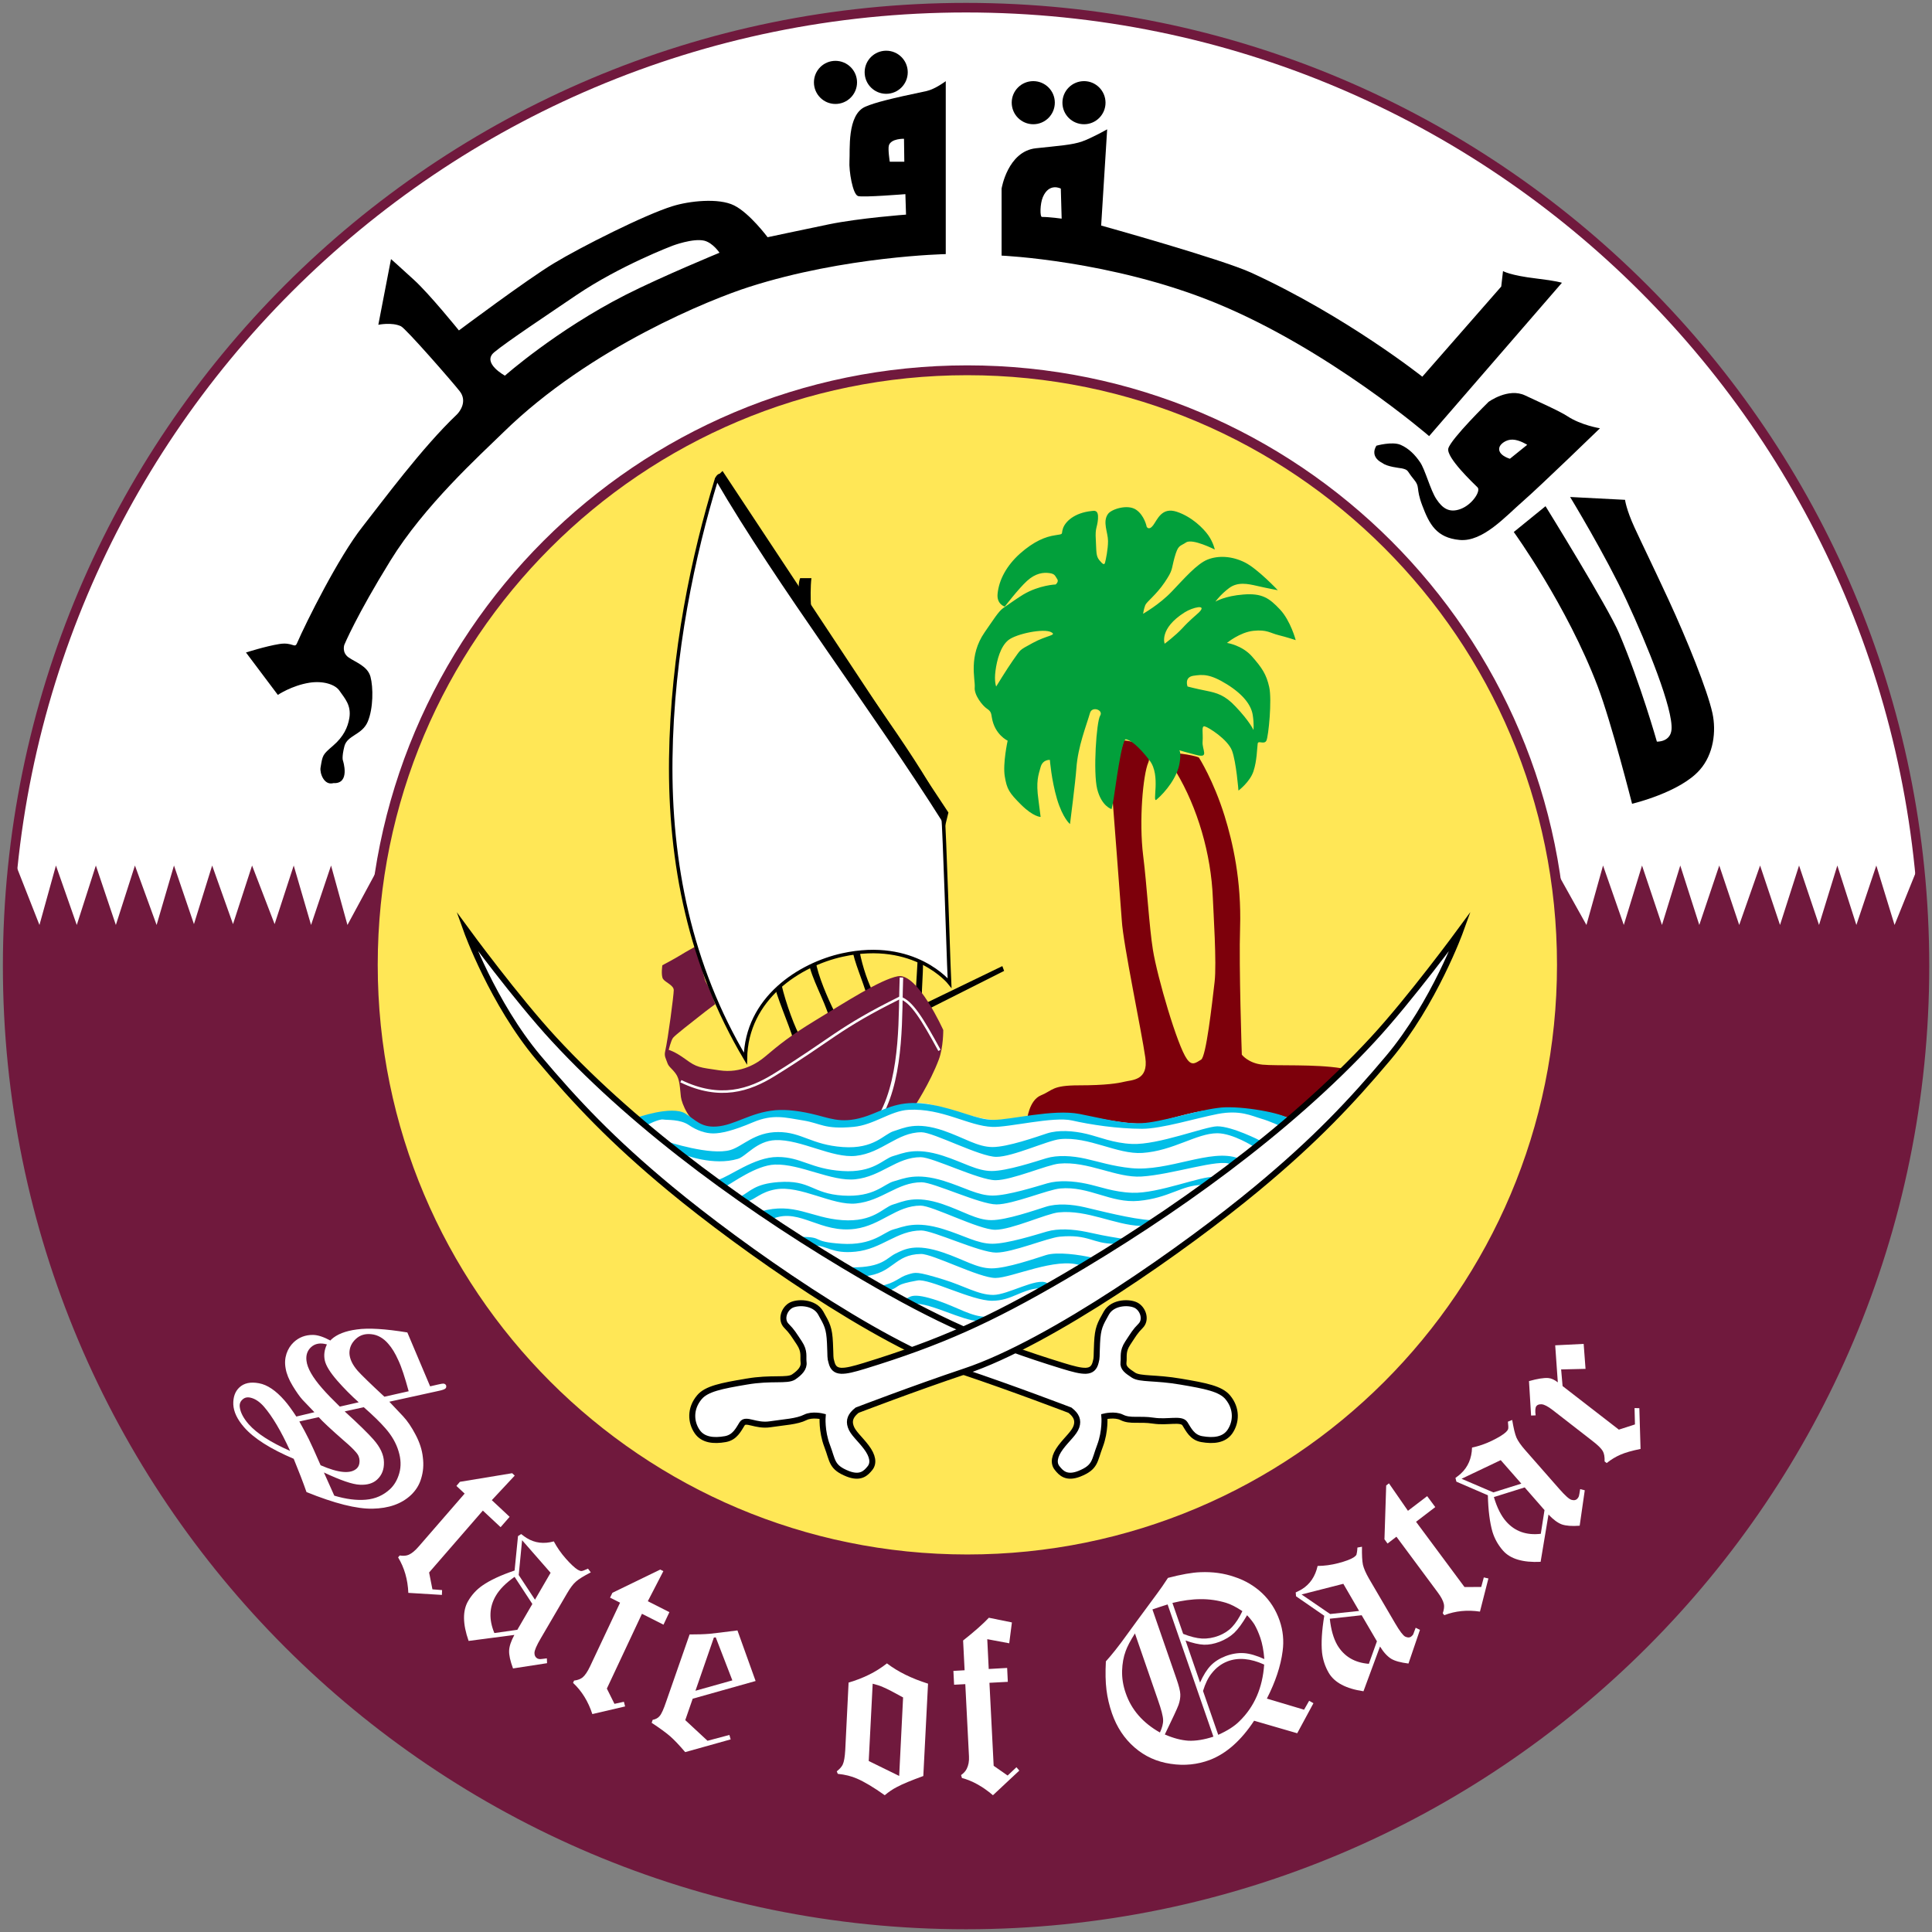 <svg width="762" height="762" xmlns="http://www.w3.org/2000/svg" xmlns:xlink="http://www.w3.org/1999/xlink" overflow="hidden"><rect width="100%" height="100%" fill="#808080" stroke="none"/><defs><clipPath id="clip0"><rect x="-3" y="-3" width="762" height="762"></rect></clipPath></defs><g clip-path="url(#clip0)" transform="translate(3 3)"><path d="M0.028 378.033C0.028 169.277 169.254 0.029 377.993 0.029 586.795 0.029 756.028 169.277 756.028 378.033 756.028 586.796 586.795 756.029 377.993 756.029 169.254 756.029 0.028 586.796 0.028 378.033Z" stroke="#70193D" stroke-width="3.777" stroke-miterlimit="8" fill="#FFFFFF" fill-rule="evenodd"></path><path d="M147.877 351.572C147.981 347.634 146.175 341.771 146.761 338.268L134.034 361.818 127.571 338.369 119.684 361.818 112.845 338.369 105.311 361.486 96.421 338.369 88.899 361.486 80.68 338.369 73.497 361.486 65.621 338.369 58.767 361.818 50.22 338.369 42.698 361.818 34.807 338.369 27.281 361.818 19.062 338.369 12.562 361.818 3.218 338.06C0.112 349.004 1.29 365.276 1.117 376.323-1.602 590.246 172.628 757.147 381.628 755.04 578.23 755.352 757.21 592.235 756.031 377.185 756.031 366.127 753.772 338.2 753.772 338.2L744.232 361.818 737.038 338.369 729.173 361.818 721.662 338.369 714.443 361.818 706.567 338.369 699.056 361.818 691.198 338.369 682.961 361.818 675.096 338.369 667.216 361.818 659.716 338.369 652.5 361.818 644.632 338.369 637.442 361.818 629.256 338.369 622.708 361.818 609.594 338.315C609.594 338.315 606.407 376.381 606.222 404.409 606.201 407.628 604.734 410.124 604.472 413.016 604.333 414.49 601.366 420.464 601.049 421.863 596.962 439.684 590.798 458.062 583.704 475.014 565.926 511.58 541.75 529.913 520.177 547.693 500.312 564.044 470.56 586.657 433.252 594.507 395.945 602.367 382.274 606.453 339.485 600.323 296.707 594.161 269.61 582.918 246.343 565.815 223.055 548.75 210.091 531.654 197.069 516.957 184.069 502.271 166.14 468.188 161.466 453.078 156.567 437.232 152.963 417.941 150.628 400.746 149.543 392.724 147.101 388.031 148.293 381.611 149.555 374.781 147.571 363.395 147.877 351.571Z" fill="#70193D" fill-rule="evenodd"></path><path d="M144.037 377.527C144.037 248.021 249.022 143.041 378.5 143.041 508.029 143.041 613.037 248.021 613.037 377.527 613.037 507.032 508.029 612.041 378.5 612.041 249.022 612.038 144.037 507.032 144.037 377.527Z" stroke="#70193D" stroke-width="3.881" stroke-miterlimit="8" fill="#FFE756" fill-rule="evenodd"></path><path d="M501.396 438.189C501.396 438.189 491.474 438.143 484.529 438.189 476.616 438.24 478.314 434.935 467.606 438.051 456.909 441.121 461.067 440.475 450.333 441.605 439.636 442.727 441.002 441.424 432.568 440.572 424.09 439.742 424.659 437.173 416.037 437.184 405.613 437.231 402.046 438.874 402.046 438.874 402.046 438.874 402.774 430.989 407.559 429.011 412.356 427.052 411.806 425.07 422.517 425.07 433.215 425.07 438.026 424.229 440.282 423.679 443.358 422.886 450.056 423.313 448.723 414.097 447.32 404.102 439.975 369.304 439.447 360.02 438.993 353.482 435.759 311.581 435.759 311.581 435.759 311.581 437.147 302.556 437.431 300.021 437.742 297.486 440.278 289.04 440.278 289.04 440.278 289.04 445.61 289.324 446.504 291.568 447.32 293.822 451.334 294.372 449.897 297.74 447.822 302.522 446.172 320.799 447.874 334.474 449.333 345.978 450.242 362.498 451.723 371.657 453.444 382.357 461.418 409.589 465.107 414.651 467.182 417.673 468.766 416.071 470.727 414.939 472.71 413.799 475.032 393.019 476.055 384.248 476.919 376.964 475.553 356.309 475.361 351.254 474.688 333.809 469.309 315.515 460.857 301.435 458.179 296.992 460.857 301.73 461.117 298.903 461.417 296.092 461.417 294.121 461.417 294.121 461.417 294.121 464.501 294.395 467.052 294.963 469.607 295.513 469.88 295.808 469.88 295.808 469.88 295.808 475.637 304.834 479.987 318.803 483.199 329.187 486.686 344.182 486.099 363.022 485.593 377.962 486.788 412.973 486.788 412.973 486.788 412.973 489.328 416.352 494.933 416.91 500.587 417.468 515.633 416.639 526.046 418.33L504.128 440.24Z" fill="#7D000B" fill-rule="evenodd"></path><path d="M318.708 376.042C319.531 381.691 323.63 391.094 326.031 395.834L323.989 398.042C322.23 391.826 316.952 382.555 316.031 376.827Z" fill-rule="evenodd"></path><path d="M248.037 437.814C248.037 437.814 262.607 433.071 267.972 437.064 272.023 440.098 277.203 444.051 281.258 442.58 285.324 441.12 301.068 435.225 307.09 435.225 317.406 435.225 325.534 440.741 332.914 439.623 337.718 438.924 352.834 429.709 364.084 432.618 371.279 434.457 383.108 438.451 388.628 438.663 394.524 438.897 402.826 437.038 410.556 436.313 422.757 435.224 438.416 441.119 449.876 440.002 461.587 438.884 476.597 428.981 505.011 437.814 505.723 438.041 491.544 449.934 473.461 463.525 457.912 474.873 439.114 486.398 432.147 491.123 412.566 504.35 377.194 521.052 377.194 521.052 377.194 521.052 339.692 502.283 322.579 491.858 310.728 484.629 282.288 464.934 272.019 457.292 264.648 451.773 248.037 437.814 248.037 437.814Z" fill="#FFFFFF" fill-rule="evenodd"></path><path d="M335.671 370.042C336.484 375.88 338.665 382.862 341.033 387.761L339.018 390.042C337.284 383.618 333.941 376.773 333.032 370.854Z" fill-rule="evenodd"></path><path d="M360.857 374.326C361.454 378.928 360.336 386.283 360.646 392.041L358.036 389.59C358.411 385.205 358.741 378.427 359.01 374.041Z" fill-rule="evenodd"></path><path d="M363.036 392.209 392.333 378.042 393.036 379.93 363.036 395.042Z" fill-rule="evenodd"></path><path d="M304.802 383.043C305.655 388.734 309.545 400.042 312.031 404.819L309.916 407.043C308.094 400.78 302.984 389.606 302.031 383.834Z" fill-rule="evenodd"></path><path d="M271.796 370.044C271.796 370.044 267.507 372.381 265.276 373.789 263.008 375.185 258.231 377.709 258.231 377.709 258.231 377.709 257.64 381.656 258.485 383.071 259.349 384.444 262.733 385.569 262.733 387.532 262.733 389.494 260.501 406.624 259.349 411.647 258.902 413.609 259.635 414.458 260.191 416.152 260.749 417.835 261.811 418.159 263.488 420.427 265.165 422.668 265.13 425.963 265.552 429.597 265.841 432.126 268.902 440.057 274.798 441.663 279.338 442.857 285.02 441.19 293.458 437.467 300.502 434.377 307.663 435.099 314.981 436.781 322.299 438.475 326.17 441.09 335.482 439.15 340.636 438.022 345.59 435.241 352.077 434.397 358.575 433.57 357.644 433.478 357.644 433.478 357.644 433.478 363.816 424.133 367.291 414.859 369.101 410.029 369.03 403.251 369.03 403.251 369.03 403.251 358.885 380.572 351.12 382.035 344.168 383.362 330.411 392.298 318.841 399.301 308.567 405.563 304.533 408.87 298.549 413.911 295.778 416.222 289.45 420.462 280.695 419.143 272.819 417.972 271.862 418.077 267.325 414.73 262.948 411.555 260.746 411.097 260.746 411.097 260.746 411.097 261.611 407.451 262.445 406.334 263.291 405.228 270.048 400.043 272.819 397.831 276.502 394.899 279.088 393.062 279.088 393.062 279.088 393.062 277.935 389.53 276.502 386.452 275.113 383.394 275.578 385.625 274.211 380.297 272.789 374.962 271.799 370.045 271.799 370.045Z" fill="#70193D" fill-rule="evenodd"></path><path d="M501.271 247.5C504.663 248.341 508.044 249.476 508.044 249.476 508.044 249.476 506.052 241.877 501.849 237.392 497.602 232.874 494.766 230.906 487.43 231.478 480.061 232.034 476.373 234.289 476.373 234.289 476.373 234.289 478.369 231.478 481.761 228.946 485.16 226.399 489.133 227.251 492.777 228.084 496.48 228.946 500.986 229.79 500.986 229.79 500.986 229.79 493.051 221.351 487.989 218.827 482.916 216.291 477.536 216.019 473.311 217.688 469.037 219.372 463.975 225.294 459.143 230.332 454.322 235.406 447.849 239.065 447.849 239.065 447.849 239.065 448.135 237.108 448.697 235.697 449.253 234.29 452.926 231.743 456.347 226.694 459.739 221.624 458.866 221.918 460.262 216.848 461.687 211.803 462.257 212.628 464.809 210.937 467.364 209.278 476.132 213.749 476.132 213.749 476.132 213.749 475.537 210.937 473.574 208.132 471.589 205.321 467.06 200.821 461.135 198.842 455.2 196.882 453.493 201.934 451.808 204.193 450.089 206.434 449.26 204.75 449.26 204.75 449.26 204.75 448.416 200.258 445.024 197.995 441.639 195.766 435.318 197.844 434.015 199.697 431.741 202.793 434.015 206.998 434.015 210.373 434.015 213.741 433.148 217.684 432.86 218.823 432.588 219.936 432.023 219.663 430.623 217.979 429.197 216.284 429.468 214.589 429.197 209.802 428.896 205.015 429.753 205.31 430.064 201.651 430.311 197.988 428.597 198.408 427.479 198.555 420.703 199.263 417.037 202.786 416.192 205.583 415.47 207.856 416.748 207.562 413.119 208.118 409.416 208.675 404.902 210.366 399.2 215.426 394.071 220.08 391.016 225.571 390.461 231.183 390.028 235.322 393.293 236.258 393.293 236.258 393.293 236.258 398.678 229.208 402.07 226.112 405.454 223.021 408.561 222.722 410.808 223.021 413.119 223.304 413.119 224.159 413.904 225.283 414.797 226.385 413.359 227.52 413.359 227.52 413.359 227.52 406.927 227.749 400.629 231.463 398.237 232.93 396.059 234.489 392.697 236.807 390.746 238.207 388.846 241.391 385.362 246.37 378.885 255.704 381.684 264.928 381.444 268.034 381.122 271.115 384.517 275.342 386.228 276.484 387.909 277.597 387.909 278.301 388.22 280.118 389.342 286.795 394.426 289.128 394.426 289.128 394.426 289.128 392.449 298.127 393.29 303.19 394.127 308.246 394.971 309.643 399.796 314.448 404.617 319.21 407.431 319.21 407.431 319.21L406.572 312.458C405.524 305.162 406.572 302.634 407.431 299.538 408.294 296.447 411.082 296.715 411.082 296.715 411.082 296.715 411.678 304.609 413.904 312.178 416.192 319.777 419.021 322.029 419.021 322.029 419.021 322.029 421.21 304.882 421.528 300.084 422.136 291.372 425.479 283.213 426.92 278.157 427.735 275.408 432.304 277.022 430.908 279.278 429.467 281.525 428.075 301.503 429.753 308.246 431.467 315.001 435.407 316.129 435.407 316.129 435.407 316.129 435.693 315.281 436.255 311.909 436.815 308.519 439.399 288.28 441.076 288.564 442.758 288.859 445.935 291.055 450.434 296.966 454.981 302.859 451.207 314.032 453.174 312.363 456.729 309.341 461.424 303.459 462.257 297.847 462.786 294.357 462.44 293.237 462.1 292.909 462.855 293.148 464.807 293.694 468.757 294.74 474.141 296.159 471.001 292.784 471.32 289.397 471.581 286.029 470.716 283.213 472.142 283.486 473.571 283.784 481.188 288.568 482.914 293.06 484.595 297.563 485.461 308.818 485.461 308.818 485.461 308.818 489.975 305.442 491.371 301.223 492.774 297.014 492.774 292.216 493.049 290.259 493.267 288.918 495.596 290.797 496.477 289.124 497.315 287.426 498.718 273.079 497.599 268.027 496.476 262.967 494.762 260.421 490.807 255.918 486.871 251.426 480.928 250.574 480.928 250.574 480.928 250.574 485.99 246.362 491.37 245.798 496.732 245.249 497.873 246.661 501.272 247.501ZM404.306 250.592C401.381 252.184 400.285 252.752 399.418 253.57 398.652 254.322 398.048 255.324 396.404 257.623 394.075 260.94 389.902 267.769 389.902 267.769 389.902 267.769 389.064 265.786 389.63 261.578 390.185 257.351 391.581 252.004 394.688 249.479 397.846 246.944 408.855 244.703 411.681 246.384 413.891 247.637 409.959 247.5 404.305 250.592ZM456.351 250.887C456.351 250.887 454.044 244.951 464.246 238.516 467.367 236.537 473.311 235.13 469.9 238.516 468.756 239.633 466.201 241.612 463.401 244.704 460.543 247.784 456.351 250.887 456.351 250.887ZM491.096 279.02C491.658 282.668 491.371 284.908 491.371 284.908 491.371 284.908 489.975 281.607 484.31 275.655 480.063 271.126 476.941 270.297 472.746 269.442 468.487 268.602 465.38 267.765 465.38 267.765 465.38 267.765 463.974 264.124 467.639 263.535 471.32 262.989 474.141 262.691 480.929 266.899 487.698 271.13 490.534 275.357 491.093 279.02Z" fill="#02A03B" fill-rule="evenodd"></path><path d="M157.658 522.529 166.649 543.786 169.743 543.072C170.879 542.822 171.598 542.678 171.904 542.704 172.247 542.734 172.531 542.87 172.745 543.109 172.951 543.334 173.043 543.61 172.995 543.9 172.995 544.217 172.896 544.467 172.641 544.67 172.335 544.968 171.435 545.288 169.99 545.586L150.556 549.852 155.984 555.598C157.691 557.439 159.329 559.835 160.9 562.846 162.515 565.89 163.485 568.886 163.78 571.824 164.167 574.754 163.916 577.5 163.131 580.062 162.401 582.653 161.003 584.862 159.012 586.731 155.302 590.173 150.286 591.914 143.936 592.039 137.612 592.161 128.942 589.967 117.882 585.487 116.529 581.593 114.844 577.249 112.841 572.365 103.637 568.445 97.117 564.311 93.315 559.964 90.586 556.85 89.163 553.857 89.015 550.946 88.923 548.067 89.697 545.807 91.427 544.202 93.26 542.487 95.826 541.95 99.116 542.564 102.416 543.153 105.794 545.424 109.264 549.403 110.629 550.968 112.141 553.055 113.874 555.698L121.01 553.99 116.334 549.105C115.216 547.872 113.907 546.013 112.428 543.584 110.927 541.107 110.006 538.813 109.655 536.697 109.268 534.577 109.416 532.659 110.006 530.877 110.61 529.096 111.565 527.598 112.86 526.376 114.932 524.451 117.447 523.486 120.394 523.505 122.249 523.505 124.583 524.255 127.301 525.713L127.699 525.279C129.86 523.284 133.209 521.936 137.748 521.351 142.295 520.689 148.933 521.105 157.658 522.529ZM158.182 545.722C156.692 540.253 155.372 536.185 154.096 533.487 152.89 530.782 151.581 528.621 150.161 527.031 148.218 524.756 145.975 523.486 143.494 523.225 141.027 522.938 138.954 523.574 137.302 525.135 135.687 526.637 134.82 528.477 134.82 530.668 134.879 532.854 135.938 535.202 138.076 537.661 139.511 539.27 143.003 542.678 148.612 547.883ZM138.475 550.081C135.414 547.335 132.589 544.475 130.052 541.581 127.209 538.313 125.557 535.655 125.103 533.572 124.661 531.499 124.911 529.39 125.936 527.252 123.329 526.519 121.246 526.884 119.645 528.371 118.222 529.699 117.606 531.485 117.879 533.686 118.196 536.586 120.268 540.219 124.023 544.515 125.752 546.51 128.094 548.929 131.029 551.781ZM132.943 553.673C138.611 558.826 142.376 562.555 144.334 564.793 146.997 567.826 148.387 570.797 148.428 573.686 148.52 576.528 147.62 578.825 145.754 580.547 144.128 582.068 141.819 582.745 138.917 582.59 136.004 582.476 131.295 580.834 124.753 577.761L128.846 586.904C133.5 588.292 137.641 588.815 141.329 588.495 145.05 588.178 148.181 586.779 150.843 584.32 152.54 582.712 153.757 580.632 154.494 578 155.235 575.368 155.154 572.49 154.188 569.365 153.259 566.232 151.526 563.199 149.01 560.339 146.96 557.987 144.128 555.212 140.484 552.02ZM115.065 557.641C116.636 560.435 117.908 562.78 118.808 564.646 119.73 566.527 121.29 569.935 123.451 574.908 130.55 578 135.285 578.405 137.708 576.178 138.445 575.494 138.81 574.522 138.81 573.252 138.81 572.015 138.39 570.863 137.446 569.818 136.317 568.5 134.794 567.042 132.836 565.386 127.533 560.752 124.166 557.601 122.71 555.944ZM111.425 569.254C107.874 561.44 104.397 555.602 101.092 551.785 99.352 549.801 97.556 548.638 95.734 548.24 94.458 547.971 93.448 548.222 92.64 548.991 91.729 549.79 91.39 550.813 91.582 552.083 91.855 554.108 93.005 556.334 95.074 558.716 98.304 562.371 103.747 565.883 111.425 569.254Z" fill="#FFFFFF" fill-rule="evenodd"></path><path d="M178.385 581.447 199.002 578.048 200.012 578.995 190.976 588.677 198 595.25 194.442 599.333 187.44 592.787 166.245 617.205 167.552 623.847 171.361 624.147 171.291 626.048 158.049 625.242C157.831 619.993 156.49 615.326 154.011 611.235L154.649 610.499C156.159 610.725 157.334 610.614 158.262 610.188 159.434 609.663 160.774 608.565 162.218 606.871L180.257 586.085 177.015 583.063Z" fill="#FFFFFF" fill-rule="evenodd"></path><path d="M228.914 615.685 230.014 617.16C227.245 618.587 225.259 619.805 224.144 620.808 223.034 621.766 221.886 623.325 220.673 625.407L210.368 643.034C208.632 645.969 207.794 647.93 207.794 648.943 207.794 649.949 208.172 650.619 208.783 651.01 209.099 651.234 209.463 651.329 209.941 651.376 210.213 651.376 211.144 651.274 212.688 651.069L212.766 652.975 199.342 655.049C198.254 652.119 197.731 649.785 197.801 648.05 197.86 646.305 198.574 644.231 199.868 641.834L181.826 644.198C179.476 637.506 179.42 632.285 181.609 628.513 183.061 625.999 184.944 623.965 187.224 622.374 190.218 620.285 194.462 618.283 199.956 616.435L201.306 602.854 202.553 602.049C203.505 602.796 204.278 603.334 204.778 603.641 207.955 605.591 211.508 606.023 215.432 604.94 216.693 607.303 218.267 609.586 220.165 611.73 222.081 613.904 223.652 615.356 224.887 616.135 225.476 616.461 225.943 616.633 226.34 616.633 226.767 616.604 227.638 616.278 228.914 615.685ZM214.16 617.321 202.917 604.468 201.589 618.203 207.999 627.931ZM206.966 629.621 199.953 618.923C196.492 621.364 194.017 623.866 192.542 626.413 189.942 630.858 189.762 635.772 191.987 641.095L201.041 639.811Z" fill="#FFFFFF" fill-rule="evenodd"></path><path d="M238.541 625.213 257.403 616.051 258.639 616.668 252.508 628.54 261.017 632.849 258.687 637.79 250.193 633.499 236.351 662.989 239.347 669.011 243.071 668.199 243.546 670.034 230.624 673.051C229.012 668.081 226.48 663.975 223.017 660.736L223.414 659.846C224.934 659.662 226.046 659.189 226.833 658.55 227.809 657.69 228.762 656.268 229.73 654.219L241.562 629.116 237.61 627.126Z" fill="#FFFFFF" fill-rule="evenodd"></path><path d="M287.856 640.053 295.019 660.006 270.204 666.985 267.275 675.434 276.054 683.577 284.681 681.283 285.182 683.033 267.246 688.053C264.895 685.289 262.919 683.208 261.275 681.772 259.641 680.358 257.198 678.583 254.019 676.49L254.417 675.326C255.62 675.091 256.551 674.595 257.165 673.823 257.879 673.032 258.743 671.118 259.755 668.112L268.986 641.643C272.106 641.643 274.696 641.572 276.819 641.389 278.368 641.243 282.069 640.796 287.856 640.053ZM279.295 642.788 278.559 642.873 271.293 663.848 285.848 659.756Z" fill="#FFFFFF" fill-rule="evenodd"></path><path d="M363.025 661.053 361.162 697.48C356.402 699.213 352.919 700.643 350.784 701.803 349.112 702.649 347.522 703.728 345.953 705.054 341.59 701.94 337.908 699.764 335 698.5 332.809 697.532 330.273 696.911 327.434 696.623L327.025 695.626C328.262 694.658 329.035 693.749 329.4 692.918 329.901 691.835 330.206 689.97 330.368 687.365L331.694 660.617C337.5 658.936 342.588 656.42 346.815 653.054 351.111 656.335 356.498 659.002 363.025 661.053ZM339.635 691.555 351.645 697.447 353.188 666.487C349.421 664.407 346.796 663.033 345.213 662.39 344.134 661.895 342.768 661.459 341.193 661.075Z" fill="#FFFFFF" fill-rule="evenodd"></path><path d="M396.106 636.903 395.051 645.128 386.385 643.508 386.962 655.266 394.227 654.851 394.496 660.331 387.246 660.715 388.911 693.444 394.415 697.288 397.893 694.021 399.029 695.331 388.628 705.054C384.58 701.605 380.496 699.341 376.4 698.257L376.058 697.11C377.15 696.318 377.874 695.493 378.282 694.642 378.966 693.277 379.279 691.657 379.176 689.762L377.723 661.241 373.308 661.474 373.029 656.02 377.451 655.769 376.859 644.033C381.396 640.448 384.768 637.447 387.018 635.053Z" fill="#FFFFFF" fill-rule="evenodd"></path><path d="M491.634 675.673C486.501 683.476 480.684 688.622 474.189 691.124 469.331 692.953 464.157 693.51 458.71 692.67 453.277 691.875 448.51 689.722 444.486 686.212 440.411 682.681 437.472 678.204 435.582 672.791 434.51 669.698 433.778 666.571 433.401 663.497 433.009 660.381 432.936 656.637 433.166 652.258 435.528 649.64 438.204 646.276 441.177 642.138 442.78 639.896 446.811 634.397 453.302 625.623 454.635 623.85 456.066 621.779 457.652 619.337 462.938 617.965 467.178 617.206 470.414 617.091 475.24 616.887 479.735 617.496 483.905 618.95 488.116 620.322 491.744 622.493 494.83 625.389 497.909 628.33 500.216 631.91 501.687 636.163 503.042 640.074 503.441 644.086 502.885 648.19 502.127 654.117 500.022 660.381 496.668 666.943L511.342 671.323 513.344 667.802 515.036 668.765 508.636 680.613ZM457.513 629.806C455.455 630.442 453.493 631.103 451.527 631.773L460.965 659.02C461.986 661.909 462.495 664.006 462.528 665.281 462.565 666.556 462.345 667.91 461.833 669.415 461.298 670.891 459.478 674.777 456.418 681.097 459.797 682.565 462.938 683.391 465.82 683.558 468.723 683.662 471.978 683.142 475.58 681.952ZM463.649 641.405C466.438 642.498 468.899 643.13 471.077 643.264 473.274 643.354 475.485 642.993 477.704 642.138 479.735 641.346 481.522 640.216 482.932 638.721 484.37 637.182 485.754 635.119 487.006 632.449 484.557 630.825 482.437 629.728 480.581 629.17 477.301 628.177 473.907 627.683 470.436 627.728 467.057 627.739 463.359 628.256 459.416 629.215ZM444.633 641.242C442.784 644.16 441.587 646.477 440.979 648.198 440.119 650.484 439.657 653.083 439.562 655.998 439.496 658.887 439.954 661.824 441.012 664.831 443.245 671.334 447.745 676.513 454.488 680.316 455.334 678.487 455.799 676.84 455.744 675.382 455.711 673.91 455.03 671.259 453.687 667.452ZM470.315 660.608C471.637 657.671 473.047 655.429 474.559 653.882 476.063 652.336 478.004 651.109 480.376 650.194 482.866 649.25 485.26 648.863 487.566 649.008 489.913 649.164 492.593 649.964 495.665 651.354 495.398 648.019 494.863 645.216 494.091 642.963 493.384 640.918 492.601 639.178 491.791 637.758 491.132 636.71 490.188 635.472 488.862 634.063 487.065 637.174 485.352 639.502 483.788 641.019 482.185 642.517 480.219 643.688 477.949 644.562 475.847 645.35 473.823 645.737 471.882 645.692 469.88 645.607 467.416 645.06 464.597 644.03ZM477.48 681.231C481.079 679.625 483.88 677.844 485.795 675.918 488.808 672.996 491.077 669.698 492.707 665.95 494.336 662.203 495.291 658.057 495.599 653.522 490.188 651.061 485.355 650.652 481.152 652.254 478.725 653.198 476.601 654.778 474.87 657.013 473.548 658.63 472.406 660.928 471.483 663.932Z" fill="#FFFFFF" fill-rule="evenodd"></path><path d="M532.383 607.368 534.18 607.05C534.121 610.288 534.247 612.673 534.559 614.182 534.915 615.644 535.684 617.42 536.89 619.535L547.307 637.332C549.026 640.27 550.333 642.001 551.179 642.474 552.081 642.91 552.865 642.957 553.455 642.57 553.767 642.367 554.045 642.068 554.349 641.684 554.439 641.422 554.795 640.525 555.359 639.004L557.041 639.838 552.516 653.117C549.434 652.729 547.155 652.12 545.688 651.23 544.218 650.311 542.719 648.727 541.289 646.398L534.767 664.051C527.839 663.028 523.325 660.61 521.079 656.804 519.609 654.279 518.74 651.585 518.421 648.742 518.053 645.003 518.328 640.17 519.301 634.275L508.167 626.586 508.041 625.069C509.188 624.53 509.997 624.09 510.502 623.791 513.673 621.813 515.759 618.756 516.68 614.622 519.323 614.611 522.07 614.238 524.821 613.522 527.579 612.806 529.606 612.045 530.835 611.288 531.392 610.912 531.8 610.565 531.993 610.199 532.116 609.764 532.309 608.856 532.383 607.368ZM526.822 621.669 510.35 625.873 521.614 633.585 533.04 632.37ZM534.054 634.065 521.487 635.438C521.955 639.768 522.95 643.216 524.417 645.778 527.075 650.292 531.21 652.777 536.886 653.231L540.075 644.349Z" fill="#FFFFFF" fill-rule="evenodd"></path><path d="M543.043 604.105 543.728 582.882 544.819 582.047 552.311 592.876 559.888 587.092 563.085 591.41 555.504 597.206 574.613 622.943 581.213 622.914 582.227 619.15 584.043 619.56 580.706 632.632C575.708 631.892 571.009 632.356 566.636 634.047L566.041 633.289C566.544 631.837 566.688 630.6 566.474 629.631 566.189 628.339 565.375 626.822 564.054 625.051L547.768 603.096 544.253 605.785Z" fill="#FFFFFF" fill-rule="evenodd"></path><path d="M591.733 557.724 593.425 557.046C593.962 560.239 594.491 562.544 595.102 563.991 595.71 565.356 596.813 566.943 598.435 568.804L611.998 584.251C614.249 586.796 615.826 588.261 616.791 588.542 617.768 588.831 618.506 588.698 619.013 588.202 619.326 587.913 619.557 587.591 619.724 587.136 619.825 586.866 619.978 585.916 620.231 584.317L622.047 584.783 620.038 598.757C616.955 598.99 614.641 598.805 613.004 598.243 611.375 597.644 609.616 596.334 607.741 594.347L604.633 613.001C597.618 613.331 592.687 611.858 589.802 608.576 587.86 606.368 586.477 603.896 585.642 601.158 584.603 597.544 583.973 592.753 583.824 586.744L571.412 581.38 571.047 579.9C572.079 579.145 572.806 578.575 573.242 578.135 575.989 575.578 577.461 572.178 577.588 567.935 580.223 567.387 582.821 566.503 585.423 565.238 587.987 563.987 589.873 562.851 590.954 561.838 591.423 561.383 591.737 560.957 591.837 560.557 591.953 560.11 591.893 559.2 591.733 557.724ZM588.9 572.892 573.454 580.244 586 585.616 597.029 582.157ZM598.349 583.651 586.202 587.458C587.443 591.643 589.057 594.836 591.021 597.067 594.461 600.981 599.001 602.605 604.704 601.947L606.169 592.601Z" fill="#FFFFFF" fill-rule="evenodd"></path><path d="M610.386 527.604 621.612 527.044 622.351 536.893 612.726 537.115 613.3 543.677 635.494 560.862 641.844 558.81 641.683 552.36 643.575 552.401 644.049 568.477C640.605 569.168 637.953 569.936 636.069 570.771 634.226 571.569 632.42 572.656 630.693 574.044L629.872 573.402C629.932 571.617 629.689 570.262 629.152 569.32 628.585 568.318 627.208 566.948 624.925 565.204L609.443 553.177C607.499 551.663 605.999 550.917 605.022 550.865 604.04 550.817 603.365 551.05 602.962 551.585 602.511 552.197 602.418 553.429 602.675 555.236L600.877 555.303 600.049 541.725C603.328 540.793 605.865 540.385 607.644 540.511 608.808 540.607 610.058 541.153 611.42 542.211Z" fill="#FFFFFF" fill-rule="evenodd"></path><path d="M318.023 29.49C318.023 24.808 321.809 21 326.505 21 331.198 21 335.023 24.808 335.023 29.49 335.023 34.182 331.202 38.001 326.505 38.001 321.812 38.001 318.023 34.182 318.023 29.49Z" fill-rule="evenodd"></path><path d="M338.025 25.5C338.025 20.797 341.841 17 346.53 17 351.206 17 355.025 20.797 355.025 25.5 355.025 30.204 351.206 34 346.53 34 341.841 34 338.025 30.204 338.025 25.5Z" fill-rule="evenodd"></path><path d="M396.03 37.481C396.03 32.789 399.847 29.001 404.533 29.001 409.217 29.001 413.03 32.789 413.03 37.481 413.03 42.199 409.217 46.001 404.533 46.001 399.847 45.998 396.03 42.199 396.03 37.481Z" fill-rule="evenodd"></path><path d="M416.031 37.512C416.031 32.819 419.837 29.001 424.571 29.001 429.215 29.001 433.031 32.816 433.031 37.512 433.031 42.205 429.215 46.001 424.571 46.001 419.833 46.001 416.031 42.205 416.031 37.512Z" fill-rule="evenodd"></path><path d="M616.275 193.019 637.932 194.137C637.932 194.137 638.366 197.87 641.702 205.13 645.05 212.368 648.776 219.927 655.173 233.724 662.31 249.177 670.407 269.146 672.415 278.317 673.938 285.425 672.883 294.438 667.423 300.635 659.639 309.559 640.705 314.019 640.705 314.019 640.705 314.019 632.59 282.035 627.175 267.803 615.003 235.753 594.049 206.831 594.049 206.831L606.571 196.653C606.571 196.653 631.384 236.73 635.607 246.816 644.086 266.781 650.49 289.502 650.49 289.502 650.49 289.502 655.825 289.771 656.266 284.743 656.913 276.616 646.801 251.601 638.491 233.727 630.236 215.965 616.275 193.019 616.275 193.019Z" fill-rule="evenodd"></path><path d="M602.987 106.849C592.501 105.61 589.802 103.913 589.802 103.913L589.102 110.014 557.975 145.573C557.975 145.573 528.165 121.866 490.605 104.599 478.736 99.158 431.309 85.956 431.309 85.956L433.676 48.007C433.676 48.007 427.726 51.379 423.854 52.766 419.924 54.178 414.544 54.499 405.585 55.473 394.427 56.679 392.038 71.386 392.038 71.386L392.038 97.816C392.038 97.816 435.369 99.682 476.351 116.436 521.079 134.736 560.66 169.007 560.66 169.007L613.038 108.527C613.035 108.524 611.044 107.808 602.987 106.849ZM407.955 82.563C407.115 82.563 407.181 77.417 408.298 74.776 410.78 68.892 415.396 71.386 415.396 71.386L415.728 83.234C415.728 83.234 411.019 82.563 407.955 82.563Z" fill-rule="evenodd"></path><path d="M615.229 161.175C611.905 158.988 603.094 155.152 598.548 152.976 591.907 149.796 584.092 155.51 584.092 155.51 584.092 155.51 569.295 170.046 568.235 173.864 567.283 177.409 578.348 187.821 579.764 189.224 581.125 190.628 577.697 196.065 573.001 197.778 568.577 199.39 565.9 197.446 563.539 193.878 561.19 190.4 559.068 182.108 557.086 179.286 555.177 176.465 552.673 173.849 549.378 172.434 545.998 171.031 539.89 172.781 539.89 172.781 539.89 172.781 536.863 176.894 542.266 179.644 544.181 181.107 548.844 181.544 549.937 181.738 552.673 182.339 551.937 182.82 554.35 185.713 557.439 189.374 555.181 189.086 557.979 196.423 560.737 203.734 563.539 209.108 572.696 209.963 581.868 210.817 590.83 200.625 597.647 194.707 604.476 188.765 628.045 165.918 628.045 165.918 628.045 165.918 620.701 164.769 615.229 161.175ZM592.521 177.939C592.521 177.939 587.52 176.525 588.38 173.427 588.733 172.113 590.988 170.307 593.573 170.389 596.32 170.456 599.346 172.438 599.346 172.438Z" fill-rule="evenodd"></path><path d="M362.48 32.901C347.95 35.95 342.219 37.428 338.427 39.031 330.931 42.091 332.335 56.57 332.036 60.47 331.773 64.381 333.313 73.663 335.41 74.323 337.234 74.939 354.094 73.571 354.094 73.571L354.345 81.648C354.345 81.648 336.023 82.989 323.857 85.489 312.325 87.881 299.749 90.561 299.749 90.561 299.749 90.561 292.685 81.076 286.556 78.028 280.437 74.957 268.773 76.277 262.289 78.304 251.396 81.648 226.036 94.442 215.417 100.871 204.808 107.263 178.001 127.327 178.001 127.327 178.001 127.327 166.322 112.848 160.148 107.263 154.783 102.327 151.216 99.187 151.216 99.187L146.216 125.097C146.216 125.097 151.526 123.98 155.126 125.665 157.076 126.575 175.246 147.388 178.3 151.28 181.365 155.169 178.507 159.206 177.185 160.492 163.467 173.516 147.926 194.638 140.042 204.657 130.549 216.637 117.655 242.581 114.121 250.735 113.187 252.847 112.445 250.167 107.172 251.008 101.829 251.848 94.016 254.351 94.016 254.351L106.581 271.072C106.581 271.072 112.072 267.385 119.043 266.269 124.457 265.424 129.194 266.951 130.87 269.402 132.886 272.366 135.634 275.075 134.781 280.254 134.153 283.856 132.547 287.512 128.363 291.11 124.158 294.726 124.265 294.771 123.419 299.799 123.087 301.914 124.789 306.917 128.511 305.87 135.301 306.235 132.262 296.975 132.262 296.975 132.262 296.975 131.705 295.843 132.82 291.387 133.946 286.926 139.791 286.926 142.036 281.648 144.27 276.343 144.237 268.071 143.118 263.898 141.966 259.711 137.295 258.247 134.496 256.301 131.705 254.344 132.82 251.284 132.82 251.284 132.82 251.284 137.557 239.853 150.968 218.141 164.346 196.407 186.047 176.774 195.596 167.445 229.902 133.889 277.812 114.849 292.327 110.212 330.289 98.018 370.016 97.222 370.016 97.222L370.016 29.012C370.009 29.012 365.899 32.127 362.48 32.901ZM347.931 60.78C347.931 60.78 347.145 55.767 347.588 54.355 348.434 51.568 353.548 51.737 353.548 51.737L353.67 60.78ZM243.793 113.268C216.462 127.191 196.146 145.161 196.146 145.161 196.146 145.161 186.87 140.133 191.929 135.927 196.928 131.766 213.245 120.935 224.319 113.408 241.626 101.704 262.281 93.901 262.281 93.901 262.281 93.901 270.383 90.837 274.847 91.943 278.255 92.854 280.773 96.687 280.773 96.687 280.773 96.687 258.127 106.014 243.793 113.268Z" fill-rule="evenodd"></path><path d="M281.081 184.54C281.081 184.54 298.714 209.829 326.244 252.159 335.044 265.635 367.111 308.485 368.979 319.482 369.391 321.995 371.222 377.414 371.222 377.414L371.53 384.711C371.53 384.711 357.747 367.393 329.241 373.665 312.528 377.344 291.378 390.622 290.999 414.533 269.18 377.836 261.029 337.248 261.554 296.2 262.088 254.476 270.607 215.401 279.492 186.352 280.231 184.316 281.081 184.54 281.081 184.54Z" stroke="#000000" stroke-width="1.375" stroke-miterlimit="8" fill="#FFFFFF" fill-rule="evenodd"></path><path d="M352.532 382.545C351.958 396.029 353.216 420.488 344.532 436.545" stroke="#FFFFFF" stroke-width="1.375" stroke-miterlimit="8" fill="none" fill-rule="evenodd"></path><path d="M260.028 447.219C260.028 447.219 277.249 452.91 285.128 450.562 289.972 449.119 294.606 443.491 303.914 443.491 313.233 443.491 317.003 448.521 329.409 449.406 341.83 450.294 345.544 444.333 349.484 443.138 353.423 441.946 358.22 439.175 369.182 442.952 377.36 445.781 382.57 449.406 388.474 449.406 394.43 449.406 405.687 445.432 409.967 444.019 414.397 442.606 420.231 442.952 425.533 444.213 430.569 445.412 436.174 447.888 443.496 448.183 453.834 448.637 472.288 441.287 477.099 441.232 483.011 441.213 494.028 446.87 494.028 446.87L491.569 449.3C491.569 449.3 483.295 443.964 477.099 443.964 468.939 443.964 459.72 450.935 447.557 451.727 437.537 452.367 426.49 445.144 415.062 446.293 410.266 446.782 396.446 453.275 389.966 453.275 383.478 453.275 365.15 443.573 360.431 443.573 350.817 443.573 344.928 451.73 334.597 452.875 325.289 453.943 312.824 446.293 302.843 446.677 295.429 446.961 291.294 453.066 288.071 454.051 278.397 456.966 267.039 452.487 267.039 452.487Z" fill="#02BEE7" fill-rule="evenodd"></path><path d="M280.029 462.398C284.853 461.068 294.391 453.322 303.69 453.322 312.999 453.322 316.765 458.031 329.158 458.856 341.566 459.678 345.277 454.118 349.213 452.98 353.148 451.886 357.939 449.295 368.89 452.828 377.06 455.462 382.265 458.856 388.163 458.856 394.112 458.856 405.358 455.132 409.633 453.834 414.059 452.475 419.887 452.828 425.184 454.016 430.215 455.132 435.814 456.981 443.128 457.719 457.83 459.22 474.655 449.813 485.337 453.825 487.432 454.617 484.278 457.26 482.345 456.206 477.973 453.823 459.331 460.317 447.182 461.037 437.171 461.636 426.135 454.844 414.719 455.949 409.928 456.407 396.122 462.487 389.649 462.487 383.168 462.487 364.859 453.402 360.145 453.402 350.54 453.402 344.657 461.04 334.337 462.123 325.038 463.112 312.586 455.949 302.616 456.32 295.21 456.585 285.968 463.553 282.988 465.035Z" fill="#02BEE7" fill-rule="evenodd"></path><path d="M289.028 468.978C292.958 466.894 294.691 463.936 303.952 463.232 316.895 462.26 317.043 467.75 329.45 468.545 341.873 469.319 345.588 463.971 349.528 462.915 353.468 461.859 358.265 459.363 369.228 462.748 377.408 465.289 382.618 468.545 388.523 468.545 394.479 468.545 405.738 464.958 410.018 463.724 414.449 462.437 420.284 462.748 425.587 463.898 430.624 464.947 436.229 467.192 443.552 467.44 453.891 467.841 471.217 460.567 476.029 461.219L471.229 464.355C463.071 464.355 458.271 469.493 446.126 470.633 435.055 471.665 426.539 464.693 415.114 465.753 410.317 466.181 396.495 472.035 390.015 472.035 383.527 472.035 365.196 463.298 360.477 463.298 350.861 463.298 344.971 470.633 334.639 471.665 325.329 472.613 312.715 464.355 302.881 466.098 296.98 467.147 294.928 470.022 291.715 470.88Z" fill="#02BEE7" fill-rule="evenodd"></path><path d="M297.028 474.815C310.273 471.009 316.844 477.376 329.199 478.232 341.569 479.1 345.268 473.258 349.191 472.085 353.115 470.936 357.891 468.207 368.809 471.925 376.953 474.696 382.142 478.232 388.021 478.232 393.953 478.232 405.164 474.316 409.426 472.98 413.839 471.564 419.648 471.925 424.929 473.17 429.944 474.316 443.685 477.926 451.028 478.234L446.863 480.52C436.556 480.139 425.881 474.045 414.5 475.18 409.724 475.659 395.96 482.039 389.507 482.039 383.046 482.039 364.793 472.511 360.094 472.511 350.519 472.511 344.61 480.223 334.365 481.658 320.738 483.55 312.681 473.665 302.367 477.46Z" fill="#02BEE7" fill-rule="evenodd"></path><path d="M313.028 484.846C322.333 484.846 316.499 486.728 328.916 487.548 341.321 488.336 345.426 482.982 349.373 481.907 353.316 480.854 358.116 478.353 369.088 481.778 377.273 484.29 382.487 487.548 388.396 487.548 394.356 487.548 405.623 483.969 409.906 482.727 414.341 481.43 420.179 481.778 425.486 482.874 430.526 483.952 432.247 484.384 439.479 485.536 441.711 485.881 436.42 487.548 436.42 487.548 427.947 487.548 426.443 483.697 415.006 484.754 410.205 485.193 396.374 491.036 389.889 491.036 383.396 491.036 365.052 482.309 360.33 482.309 350.707 482.309 344.813 489.63 334.473 490.67 325.157 491.636 323.382 488.245 318.205 488.245Z" fill="#02BEE7" fill-rule="evenodd"></path><path d="M333.028 496.877C345.147 496.877 346.599 493.184 350.273 491.39 353.797 489.687 358.012 487.292 368.922 490.985 377.062 493.714 382.247 497.256 388.123 497.256 394.05 497.256 405.254 493.366 409.513 492.026 413.922 490.63 422.759 491.848 428.028 493.085L423.177 496.098C413.608 492.68 396.056 501.04 389.607 501.04 383.151 501.04 364.91 491.5 360.213 491.579 349.572 491.769 349.471 499.262 337.903 500.393Z" fill="#02BEE7" fill-rule="evenodd"></path><path d="M344.028 504.243C350.413 503.043 351.313 500.78 355.172 499.656 358.093 498.807 358.309 498.333 369.146 501.663 377.221 504.127 382.844 507.728 388.732 507.728 394.559 507.728 405.996 500.701 409.947 503.035 410.634 503.311 406.703 505.112 406.703 505.112 399.751 505.606 395.92 510.037 388.274 510.037 380.196 510.037 363.583 501.176 358.835 502.034 349.821 503.657 352.259 504.236 348.414 505.78Z" fill="#02BEE7" fill-rule="evenodd"></path><path d="M354.027 509.341C356.048 508.765 356.236 506.368 367.036 510.047 375.07 512.798 380.196 516.348 386.027 516.348L383.133 518.042C376.75 518.042 364.05 510.845 357.667 511.224Z" fill="#02BEE7" fill-rule="evenodd"></path><path d="M248.028 437.84C248.028 437.84 261.921 432.904 267.265 436.167 271.451 438.79 273.478 441.732 279.61 441.315 286.791 440.815 292.845 435.812 302.734 434.884 307.273 434.486 312.914 435.18 319.363 436.846 325.846 438.527 330.692 440.548 341.109 436.346 347.809 433.642 353.18 430.711 364.199 432.674 375.184 434.614 382.284 438.681 388.77 438.681 395.81 438.681 412.303 434.34 422.757 436.346 431.201 437.99 440.092 440.347 447.129 440.011 454.878 439.635 468.531 435.082 477.207 433.996 484.404 432.821 500.563 435.483 504.73 437.84 509.232 439.236 505.731 438.527 505.731 438.527L502.359 441.35C502.359 441.35 498.126 439.258 494.376 438.202 490.731 437.142 486.135 434.683 477.363 436.346 468.645 438.041 455.24 442.207 447.48 442.207 437.861 442.207 427.134 440.603 419.772 438.918 412.451 437.256 394.71 441.732 388.371 441.462 378.978 441.118 368.628 433.993 355.315 434.727 348.216 435.107 341.674 440.742 333.536 441.462 321.993 442.507 320.815 440.047 313.771 438.918 306.727 437.789 301.921 436.288 294.005 439.635 286.119 442.993 281.409 444.034 278.31 444.034 275.233 444.034 271.824 442.868 268.713 440.745 265.204 438.367 260.236 438.834 258.559 438.546 256.86 438.279 252.073 440.745 252.073 440.745Z" fill="#02BEE7" fill-rule="evenodd"></path><path d="M181.024 364.037C181.024 364.037 191.271 392.614 209.41 414.201 223.925 431.418 238.201 446.674 261.45 465.912 289.193 488.883 342.566 526.575 376.438 537.865 396.403 544.538 419.006 553.199 419.006 553.199 421.556 555.178 422.386 557.161 421.556 559.665 420.711 562.199 417.888 564.452 415.328 567.853 412.811 571.229 412.365 574.072 413.962 576.033 415.471 577.965 417.612 580.251 422.667 578.282 429.201 575.675 428.567 573.208 430.843 567.281 433.072 561.372 432.574 555.677 432.574 555.677 432.574 555.677 436.706 554.654 439.44 556.028 442.772 557.708 446.303 556.465 451.938 557.322 457.55 558.167 462.922 556.286 464.35 558.55 465.785 560.81 467.172 563.905 470.917 564.592 475.696 565.449 479.821 564.932 482.105 561.641 484.643 557.9 484.961 552.563 481.242 548.11 478.419 544.734 472.511 543.593 462.638 541.92 452.782 540.217 446.635 541.071 444.071 539.379 441.532 537.699 439.839 536.554 440.112 534.312 440.418 532.044 439.584 530.072 441.816 526.704 444.071 523.31 444.635 522.169 446.864 519.927 449.126 517.667 448.015 513.719 445.473 512.039 442.934 510.344 435.898 510.344 433.359 514.86 430.843 519.359 429.98 520.758 429.696 526.704 429.423 532.613 429.696 532.244 429.138 534.312 428.02 538.81 424.427 538.238 416.195 535.716 386.411 526.568 366.678 517.756 337.603 500.749 294.684 475.732 249.152 443.291 215.612 406.992 200.787 391 181.024 364.037 181.024 364.037Z" stroke="#000000" stroke-width="2.361" stroke-miterlimit="8" fill="#FFFFFF" fill-rule="evenodd"></path><path d="M573.032 364.037C573.032 364.037 562.728 392.614 544.596 414.201 530.106 431.418 515.818 446.674 492.573 465.912 464.868 488.883 411.462 526.575 377.592 537.865 357.642 544.538 335.046 553.199 335.046 553.199 332.541 555.178 331.667 557.161 332.541 559.665 333.36 562.199 336.193 564.452 338.735 567.853 341.273 571.229 341.705 574.072 340.137 576.033 338.577 577.965 336.481 580.251 331.39 578.282 324.846 575.675 325.495 573.208 323.23 567.281 320.976 561.372 321.463 555.677 321.463 555.677 321.463 555.677 317.342 554.654 314.624 556.028 311.277 557.708 306.349 557.898 300.705 558.754 295.034 559.6 291.168 556.286 289.707 558.55 288.287 560.81 286.874 563.905 283.13 564.592 278.404 565.449 274.239 564.932 271.974 561.641 269.403 557.9 269.093 552.564 272.826 548.11 275.626 544.734 281.547 543.593 291.416 541.92 301.262 540.217 307.467 541.787 310.005 540.095 312.51 538.415 314.218 536.554 313.941 534.312 313.657 532.045 314.509 530.072 312.281 526.704 310.005 523.31 309.411 522.169 307.183 519.927 304.929 517.667 306.068 513.719 308.603 512.039 311.119 510.344 318.154 510.344 320.692 514.861 323.23 519.359 324.075 520.758 324.348 526.704 324.632 532.613 324.348 532.244 324.953 534.312 326.056 538.81 329.653 538.238 337.905 535.716 367.683 526.568 387.353 517.756 416.46 500.749 459.386 475.732 504.869 443.292 538.436 406.992 553.244 391.001 573.032 364.037 573.032 364.037Z" stroke="#000000" stroke-width="2.361" stroke-miterlimit="8" fill="#FFFFFF" fill-rule="evenodd"></path><path d="M281.89 183.528 279.531 185.807C304.065 228.011 341.628 277.223 369.562 321.528L370.531 317.561Z" stroke="#000000" stroke-width="0.995" stroke-miterlimit="8" fill-rule="evenodd"></path><path d="M265.53 423.432C280.99 430.917 292.539 427.009 302.212 421.049 324.987 407.014 327.555 402.602 351.91 390.545 356.48 391.77 360.888 399.096 367.53 411.278" stroke="#FFFFFF" stroke-width="0.995" stroke-miterlimit="8" fill="none" fill-rule="evenodd"></path><path d="M317.03 225.026C316.633 228.394 316.689 233.146 316.858 236.026L312.456 235.873C312.69 232.146 311.298 228.36 312.582 225.037Z" fill-rule="evenodd"></path></g></svg>